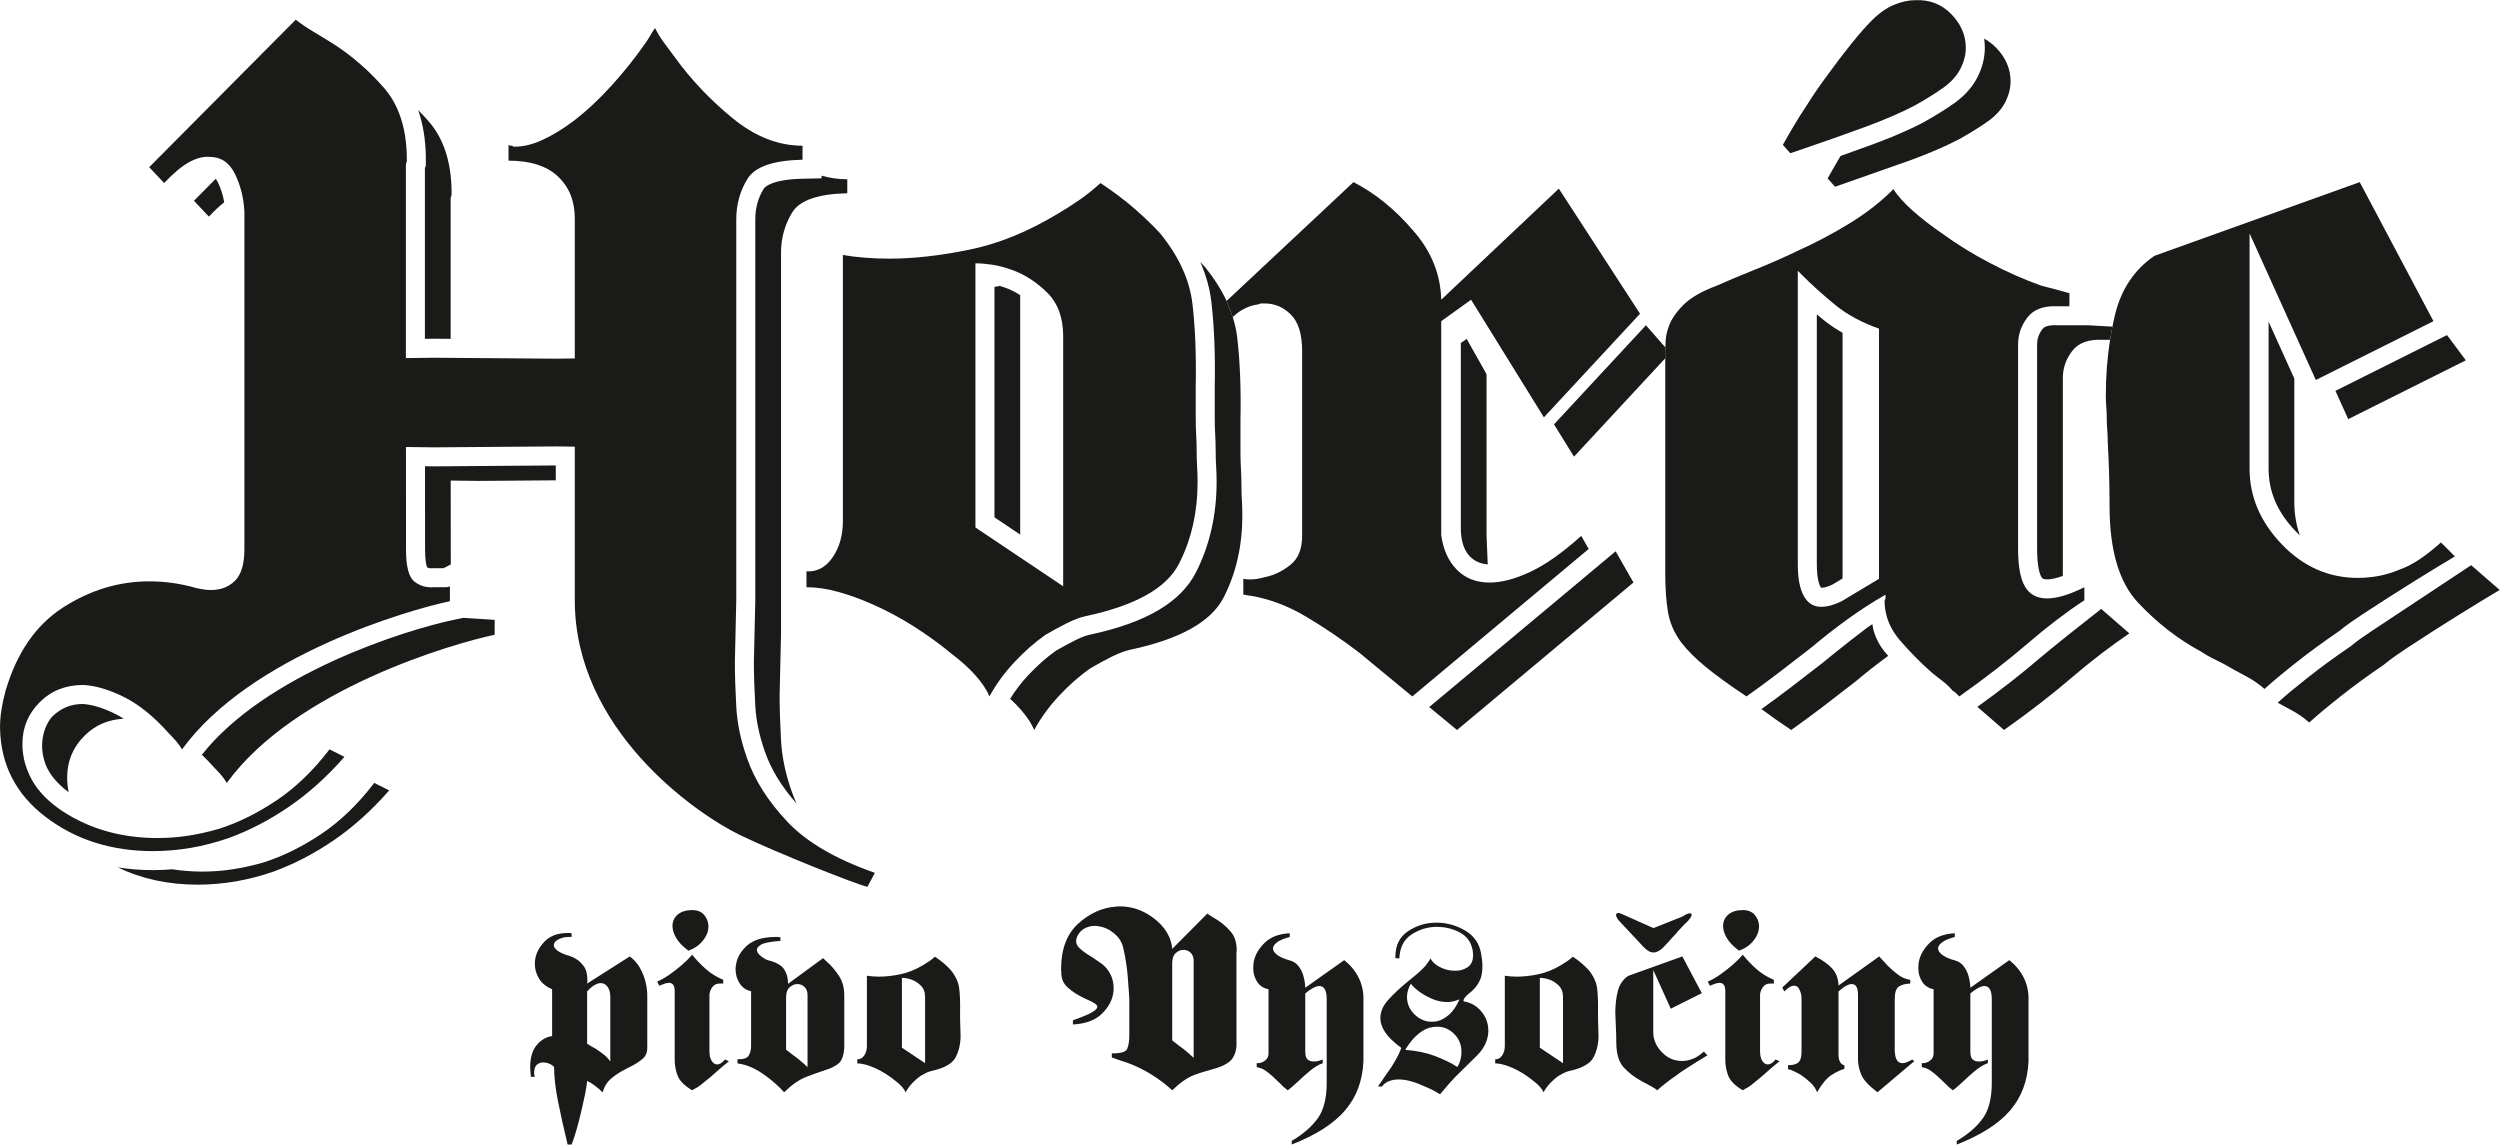 <?xml version="1.0" encoding="UTF-8" standalone="no"?>
<!DOCTYPE svg PUBLIC "-//W3C//DTD SVG 1.1//EN" "http://www.w3.org/Graphics/SVG/1.1/DTD/svg11.dtd">
<svg width="100%" height="100%" viewBox="0 0 2599 1190" version="1.1" xmlns="http://www.w3.org/2000/svg" xmlns:xlink="http://www.w3.org/1999/xlink" xml:space="preserve" xmlns:serif="http://www.serif.com/" style="fill-rule:evenodd;clip-rule:evenodd;stroke-linejoin:round;stroke-miterlimit:1.414;">
    <g transform="matrix(4.167,0,0,4.167,-454.725,296.97)">
        <path d="M289.996,193.058L290.98,193.489C289.668,194.555 288.582,195.477 287.721,196.256C286.86,197.036 286.039,197.732 285.261,198.348C284.769,198.758 284.285,199.147 283.815,199.516C283.343,199.886 282.8,200.214 282.186,200.501C282.144,200.54 282.092,200.583 282.031,200.623C281.97,200.663 281.898,200.704 281.816,200.746C279.889,199.599 278.68,198.389 278.188,197.118C277.696,195.846 277.449,194.494 277.449,193.058L277.449,176.021C277.449,175.242 277.316,174.698 277.049,174.391C276.782,174.084 276.465,173.93 276.097,173.93C275.931,173.93 275.758,173.95 275.573,173.991C275.39,174.033 275.194,174.073 274.989,174.114C274.906,174.156 274.815,174.197 274.712,174.238C274.609,174.278 274.497,174.321 274.374,174.36C274.251,174.401 274.118,174.451 273.974,174.514C273.83,174.575 273.698,174.628 273.575,174.668L273.575,174.606L273.082,173.623C273.575,173.418 274.087,173.16 274.621,172.854C275.152,172.546 275.686,172.208 276.22,171.838C277.204,171.142 278.177,170.383 279.141,169.564C280.104,168.743 280.996,167.861 281.816,166.918C282.759,168.108 283.856,169.267 285.107,170.393C286.358,171.522 287.844,172.454 289.566,173.191L289.566,174.114L288.89,174.114C288.068,174.073 287.444,174.298 287.014,174.79C286.582,175.283 286.306,175.837 286.183,176.451C286.143,176.533 286.121,176.635 286.121,176.758L286.121,191.029C286.121,192.012 286.306,192.803 286.675,193.396C287.044,193.991 287.495,194.289 288.029,194.289C288.356,194.289 288.684,194.186 289.013,193.981C289.341,193.776 289.668,193.469 289.996,193.058ZM542.941,165.873L542.941,165.933C544.295,165.442 545.371,164.765 546.171,163.905C546.97,163.043 547.513,162.141 547.8,161.198C547.841,160.994 547.881,160.767 547.924,160.522C547.964,160.275 547.984,160.029 547.984,159.783C547.943,158.718 547.585,157.785 546.908,156.985C546.232,156.185 545.237,155.785 543.925,155.785C542.409,155.785 541.209,156.154 540.327,156.892C539.445,157.631 539.005,158.594 539.005,159.783C539.005,160.686 539.313,161.67 539.927,162.735C540.543,163.802 541.547,164.848 542.941,165.873ZM318.435,172.208C319.318,173.561 319.758,175.159 319.758,177.006L319.758,190.106C319.635,192.074 319.153,193.396 318.313,194.073C317.472,194.749 316.375,195.293 315.023,195.703C313.628,196.154 312.049,196.718 310.286,197.395C308.523,198.071 306.678,199.352 304.751,201.238C304.464,200.909 304.156,200.583 303.828,200.254C303.5,199.926 303.152,199.599 302.783,199.271C301.757,198.326 300.599,197.415 299.308,196.533C298.016,195.652 296.694,194.987 295.341,194.534C294.971,194.412 294.602,194.309 294.234,194.227C293.864,194.144 293.495,194.084 293.127,194.041L293.127,192.997C294.602,193.039 295.535,192.73 295.925,192.074C296.315,191.419 296.509,190.619 296.509,189.675L296.509,176.021C295.279,175.775 294.326,175.12 293.649,174.053C292.972,172.986 292.635,171.818 292.635,170.547C292.635,170.343 292.644,170.138 292.665,169.931C292.685,169.727 292.716,169.543 292.758,169.378C293.003,167.656 293.905,166.088 295.463,164.673C297.021,163.258 299.338,162.531 302.413,162.49L303.09,162.49C303.336,162.49 303.583,162.511 303.828,162.552L303.828,163.474C301.368,163.638 299.747,163.956 298.969,164.427C298.19,164.898 297.862,165.401 297.986,165.933C298.067,166.303 298.282,166.652 298.632,166.98C298.979,167.308 299.358,167.594 299.769,167.841C299.973,167.964 300.169,168.067 300.353,168.149C300.537,168.231 300.712,168.291 300.876,168.333C302.803,168.824 304.095,169.564 304.751,170.547C305.406,171.531 305.735,172.74 305.735,174.175L314.468,167.779C314.632,167.943 314.808,168.108 314.992,168.271C315.176,168.436 315.35,168.599 315.515,168.763C316.581,169.707 317.553,170.855 318.435,172.208ZM310.593,177.006C310.593,176.104 310.338,175.417 309.826,174.944C309.312,174.474 308.728,174.238 308.072,174.238C307.375,174.238 306.728,174.505 306.135,175.037C305.54,175.57 305.243,176.411 305.243,177.558L305.243,190.598C305.735,191.008 306.216,191.388 306.688,191.735C307.159,192.083 307.642,192.444 308.134,192.812C308.584,193.181 309.015,193.54 309.425,193.888C309.835,194.237 310.225,194.596 310.593,194.964L310.593,177.006ZM348.745,186.107C348.765,186.437 348.776,186.765 348.776,187.092C348.776,189.102 348.366,190.906 347.546,192.504C346.726,194.104 344.675,195.251 341.395,195.949C341.027,196.031 340.616,196.185 340.166,196.41C339.714,196.635 339.243,196.892 338.751,197.178C338.054,197.671 337.376,198.266 336.721,198.963C336.065,199.66 335.511,200.417 335.061,201.238C334.896,200.827 334.6,200.378 334.168,199.886C333.738,199.394 333.194,198.901 332.538,198.409C331.801,197.794 330.98,197.2 330.079,196.624C329.176,196.051 328.253,195.559 327.311,195.149C326.572,194.822 325.835,194.555 325.096,194.349C324.359,194.144 323.661,194.041 323.005,194.041L323.005,192.997C323.701,193.039 324.275,192.73 324.728,192.074C325.177,191.419 325.404,190.619 325.404,189.675L325.404,172.146C325.855,172.228 326.347,172.29 326.88,172.331C327.413,172.371 327.947,172.392 328.479,172.392C330.037,172.392 331.779,172.198 333.708,171.807C335.634,171.419 337.582,170.63 339.551,169.44C340.042,169.154 340.524,168.846 340.996,168.517C341.467,168.189 341.928,167.82 342.379,167.409C343.241,167.984 343.988,168.548 344.625,169.102C345.26,169.655 345.825,170.198 346.317,170.731C347.546,172.249 348.253,173.797 348.437,175.374C348.623,176.954 348.693,178.768 348.653,180.817L348.653,182.909C348.653,183.28 348.662,183.647 348.684,184.017C348.704,184.385 348.715,184.735 348.715,185.062C348.715,185.432 348.725,185.78 348.745,186.107ZM339.919,177.498C339.919,176.267 339.561,175.304 338.843,174.606C338.125,173.91 337.356,173.418 336.536,173.13C336.085,172.966 335.654,172.854 335.245,172.792C334.835,172.73 334.465,172.699 334.138,172.699L334.138,190.106L339.919,193.981L339.919,177.498ZM280.832,165.873L280.832,165.933C282.186,165.442 283.262,164.765 284.061,163.905C284.861,163.043 285.403,162.141 285.691,161.198C285.732,160.994 285.772,160.767 285.814,160.522C285.855,160.275 285.875,160.029 285.875,159.783C285.834,158.718 285.476,157.785 284.799,156.985C284.123,156.185 283.128,155.785 281.816,155.785C280.299,155.785 279.1,156.154 278.218,156.892C277.336,157.631 276.896,158.594 276.896,159.783C276.896,160.686 277.204,161.67 277.818,162.735C278.433,163.802 279.438,164.848 280.832,165.873ZM270.518,175.559C270.58,176.072 270.611,176.574 270.611,177.066L270.611,190.106C270.611,191.336 270.211,192.279 269.411,192.935C268.612,193.592 267.658,194.206 266.552,194.781C266.264,194.904 265.988,195.037 265.72,195.18C265.454,195.325 265.177,195.477 264.891,195.641C263.742,196.217 262.655,196.933 261.631,197.794C260.606,198.655 259.887,199.804 259.478,201.238C258.74,200.54 258.032,199.947 257.356,199.454C256.679,198.963 256.095,198.614 255.603,198.409C255.521,199.311 255.367,200.335 255.142,201.485C254.916,202.631 254.659,203.8 254.373,204.99C254.25,205.605 254.106,206.209 253.943,206.804C253.778,207.399 253.636,207.983 253.512,208.558C253.183,209.828 252.856,210.977 252.528,212.002C252.198,213.027 251.933,213.785 251.728,214.277L250.744,214.277C249.8,210.423 249,206.845 248.346,203.544C247.69,200.245 247.362,197.384 247.362,194.964C247.156,194.679 246.828,194.423 246.378,194.196C245.925,193.971 245.433,193.836 244.901,193.797L244.655,193.797C244.081,193.797 243.568,193.971 243.117,194.319C242.666,194.668 242.42,195.314 242.379,196.256C242.379,196.422 242.389,196.606 242.411,196.809C242.43,197.016 242.461,197.22 242.503,197.424L241.58,197.364C241.538,196.954 241.497,196.553 241.457,196.164C241.416,195.775 241.396,195.396 241.396,195.026C241.396,192.607 241.938,190.751 243.025,189.461C244.111,188.168 245.393,187.42 246.87,187.214L246.87,175.529C245.393,174.914 244.307,174.033 243.609,172.883C242.912,171.737 242.564,170.527 242.564,169.255L242.564,168.885C242.646,167.041 243.394,165.349 244.809,163.811C246.223,162.274 248.161,161.506 250.621,161.506L251.174,161.506C251.379,161.506 251.564,161.527 251.728,161.567L251.728,162.49L250.989,162.49C250.088,162.49 249.247,162.685 248.469,163.074C247.69,163.465 247.299,163.946 247.299,164.519C247.299,164.642 247.32,164.776 247.362,164.919C247.401,165.063 247.485,165.196 247.607,165.318C247.812,165.606 248.13,165.883 248.561,166.15C248.991,166.416 249.555,166.672 250.252,166.918C250.539,167 250.898,167.112 251.329,167.256C251.76,167.4 252.22,167.616 252.712,167.901C253.451,168.312 254.127,168.928 254.742,169.748C255.357,170.567 255.665,171.737 255.665,173.253L255.665,173.683C255.623,173.766 255.603,173.847 255.603,173.93L255.603,174.114L266.244,167.348C267.268,168.086 268.12,169.051 268.796,170.239C269.472,171.429 269.954,172.679 270.242,173.991C270.364,174.525 270.458,175.046 270.518,175.559ZM261.385,177.498C261.385,176.431 261.169,175.59 260.739,174.975C260.309,174.36 259.744,174.033 259.047,173.991C258.555,173.991 258.011,174.166 257.418,174.514C256.823,174.862 256.218,175.385 255.603,176.083L255.603,189.122C255.931,189.327 256.258,189.532 256.587,189.737C256.956,189.943 257.326,190.147 257.695,190.352C258.392,190.803 259.067,191.285 259.724,191.797C260.38,192.31 260.933,192.895 261.385,193.549L261.385,177.498ZM532.842,192.165C532.391,192.473 531.94,192.71 531.49,192.874C530.996,193.08 530.525,193.222 530.075,193.304C529.622,193.387 529.172,193.427 528.721,193.427C526.794,193.427 525.124,192.689 523.709,191.212C522.294,189.737 521.587,188.076 521.587,186.23L521.587,170.731L525.953,180.388L533.703,176.513L528.844,167.348L515.313,172.208C514,173.11 513.139,174.391 512.729,176.052C512.319,177.712 512.115,179.507 512.115,181.433C512.115,181.68 512.124,181.924 512.145,182.172C512.165,182.417 512.177,182.663 512.177,182.909C512.177,183.155 512.186,183.402 512.206,183.647C512.227,183.894 512.238,184.14 512.238,184.385C512.278,185.124 512.308,185.853 512.33,186.569C512.35,187.287 512.36,187.995 512.36,188.691C512.36,191.603 512.986,193.725 514.237,195.057C515.486,196.391 516.871,197.467 518.388,198.287C518.634,198.451 518.88,198.593 519.126,198.716L519.864,199.086C520.356,199.373 520.838,199.638 521.31,199.886C521.78,200.131 522.201,200.417 522.57,200.746C523.062,200.295 523.748,199.721 524.63,199.024C525.513,198.326 526.466,197.63 527.491,196.933C527.737,196.728 527.993,196.533 528.26,196.348C528.526,196.164 528.783,195.99 529.029,195.827C530.217,195.047 531.355,194.319 532.443,193.642C533.528,192.965 534.42,192.423 535.117,192.012L534.195,191.09C533.743,191.5 533.292,191.857 532.842,192.165ZM551.122,193.981C550.793,194.186 550.466,194.289 550.138,194.289C549.604,194.289 549.155,193.991 548.784,193.396C548.415,192.803 548.231,192.012 548.231,191.029L548.231,176.758C548.231,176.635 548.252,176.533 548.292,176.451C548.415,175.837 548.692,175.283 549.123,174.79C549.554,174.298 550.178,174.073 550.999,174.114L551.675,174.114L551.675,173.191C549.953,172.454 548.467,171.522 547.216,170.393C545.965,169.267 544.868,168.108 543.925,166.918C543.105,167.861 542.214,168.743 541.25,169.564C540.286,170.383 539.313,171.142 538.329,171.838C537.796,172.208 537.262,172.546 536.73,172.854C536.196,173.16 535.684,173.418 535.192,173.623L535.684,174.606L535.684,174.668C535.807,174.628 535.94,174.575 536.083,174.514C536.227,174.451 536.36,174.401 536.483,174.36C536.607,174.321 536.719,174.278 536.821,174.238C536.924,174.197 537.016,174.156 537.099,174.114C537.303,174.073 537.498,174.033 537.683,173.991C537.867,173.95 538.041,173.93 538.206,173.93C538.575,173.93 538.892,174.084 539.159,174.391C539.425,174.698 539.558,175.242 539.558,176.021L539.558,193.058C539.558,194.494 539.805,195.846 540.297,197.118C540.789,198.389 541.998,199.599 543.925,200.746C544.007,200.704 544.08,200.663 544.141,200.623C544.202,200.583 544.253,200.54 544.295,200.501C544.909,200.214 545.453,199.886 545.924,199.516C546.395,199.147 546.878,198.758 547.37,198.348C548.149,197.732 548.97,197.036 549.83,196.256C550.691,195.477 551.777,194.555 553.09,193.489L552.106,193.058C551.777,193.469 551.45,193.776 551.122,193.981ZM584.813,193.765C584.423,193.91 584.065,193.981 583.737,193.981C583.081,193.939 582.619,193.673 582.353,193.181C582.086,192.689 581.931,192.137 581.891,191.52C581.85,191.357 581.83,191.212 581.83,191.09L581.83,178.05C581.83,176.37 582.179,175.304 582.877,174.852C583.573,174.401 584.515,174.156 585.705,174.114L585.705,173.191C584.598,173.028 583.582,172.598 582.661,171.9C581.738,171.203 580.887,170.466 580.108,169.686C579.739,169.276 579.37,168.876 579.001,168.487C578.632,168.097 578.283,167.717 577.955,167.348L567.806,174.606C567.766,172.966 567.273,171.593 566.331,170.486C565.387,169.378 563.952,168.333 562.025,167.348L553.784,175.098L554.275,176.083C554.809,175.55 555.28,175.17 555.69,174.944C556.1,174.719 556.468,174.628 556.798,174.668C557.29,174.668 557.668,174.904 557.935,175.374C558.202,175.847 558.396,176.37 558.519,176.943C558.519,177.148 558.529,177.343 558.55,177.528C558.57,177.712 558.581,177.865 558.581,177.989L558.581,191.09C558.581,192.566 558.263,193.51 557.627,193.919C556.992,194.33 556.182,194.514 555.198,194.472L555.198,195.456C555.608,195.539 556.1,195.713 556.675,195.98C557.248,196.246 557.842,196.564 558.457,196.933C559.319,197.508 560.127,198.163 560.888,198.901C561.645,199.638 562.169,200.417 562.455,201.238C563.686,199.106 564.885,197.671 566.054,196.933C567.223,196.195 568.299,195.682 569.283,195.396L569.283,194.534C568.791,194.371 568.443,194.115 568.237,193.765C568.032,193.418 567.909,193.058 567.868,192.689C567.827,192.484 567.806,192.299 567.806,192.137L567.806,176.083L568.546,175.467C568.791,175.262 569.037,175.078 569.283,174.914C569.611,174.709 569.929,174.545 570.237,174.422C570.545,174.298 570.841,174.238 571.129,174.238C571.578,174.238 571.947,174.442 572.236,174.852C572.522,175.262 572.666,175.98 572.666,177.006L572.666,193.058C572.666,194.247 572.933,195.498 573.465,196.809C573.998,198.122 575.351,199.599 577.525,201.238L586.689,193.489L586.197,193.058C585.664,193.387 585.202,193.622 584.813,193.765ZM416.153,161.137C417.116,162.243 417.619,163.74 417.66,165.626L417.66,165.995C417.619,166.077 417.598,166.159 417.598,166.241L417.608,189.614C417.483,191.582 416.712,192.905 415.874,193.58C415.031,194.257 413.936,194.802 412.583,195.211C411.188,195.662 408.872,196.226 407.107,196.903C405.345,197.579 403.499,198.861 401.572,200.746C401.161,200.378 396.208,195.528 388.627,193.304C387.833,193.071 387.16,192.729 386.505,192.566L386.505,191.52C388.678,191.562 389.949,191.203 390.318,190.443C390.688,189.686 390.872,188.465 390.872,186.784L390.872,178.143C390.817,176.972 390.745,175.795 390.639,174.606C390.556,173.007 390.412,171.429 390.207,169.871C390.002,168.312 389.736,166.836 389.408,165.442C389.121,163.966 388.383,162.716 387.194,161.69C386.005,160.666 384.713,160.05 383.319,159.845C383.154,159.804 382.981,159.774 382.796,159.753C382.612,159.732 382.436,159.722 382.273,159.722C381.371,159.722 380.51,159.937 379.69,160.368C378.869,160.798 378.234,161.527 377.783,162.552C377.743,162.716 377.701,162.87 377.66,163.013C377.62,163.157 377.599,163.311 377.599,163.474C377.599,164.089 377.835,164.642 378.306,165.134C378.777,165.626 379.383,166.118 380.121,166.611C380.407,166.816 380.715,167.01 381.043,167.195C381.371,167.379 381.678,167.574 381.966,167.779C382.662,168.231 383.328,168.692 383.964,169.162C384.601,169.635 385.123,170.178 385.533,170.793C385.984,171.408 386.332,172.085 386.579,172.823C386.825,173.561 386.948,174.341 386.948,175.16L386.948,175.775C386.948,175.939 386.926,176.123 386.887,176.328C386.64,178.256 385.686,180.029 384.026,181.649C382.366,183.269 379.956,184.161 376.799,184.324L376.799,183.279C379.014,182.5 380.571,181.854 381.474,181.341C382.376,180.829 382.847,180.367 382.889,179.957C382.889,179.793 382.836,179.641 382.734,179.497C382.631,179.352 382.478,179.22 382.273,179.097C381.863,178.81 381.299,178.511 380.582,178.204C379.864,177.897 379.138,177.538 378.399,177.128C377.332,176.555 376.338,175.847 375.416,175.006C374.493,174.167 373.99,173.068 373.908,171.716L373.908,171.101C373.867,171.018 373.848,170.938 373.848,170.854L373.848,170.547C373.848,165.544 375.27,161.751 378.122,159.169C380.971,156.585 384.098,155.17 387.501,154.924C387.665,154.884 387.829,154.863 387.993,154.863L388.486,154.863C390.985,154.863 393.313,155.508 395.466,156.8C400.646,159.909 401.518,163.929 401.568,165.473L410.341,156.646C410.71,156.933 411.118,157.21 411.571,157.476C412.021,157.743 412.472,158.02 412.924,158.306C414.113,159.086 415.189,160.029 416.153,161.137ZM406.923,168.472C406.923,167.57 406.665,166.883 406.153,166.411C405.641,165.94 405.056,165.704 404.402,165.704C403.703,165.704 403.057,165.97 402.464,166.504C401.868,167.036 401.572,167.877 401.572,169.024L401.572,188.287C402.063,188.696 402.546,189.076 403.017,189.425C403.489,189.772 403.971,190.132 404.462,190.501C404.912,190.869 405.343,191.228 405.754,191.577C406.164,191.925 406.554,192.284 406.923,192.653L406.923,168.472ZM615.025,175.682C614.902,175.006 614.717,174.341 614.472,173.683C614.102,172.699 613.579,171.747 612.903,170.824C612.226,169.902 611.396,169.051 610.412,168.271L600.694,175.159C600.694,174.833 600.652,174.371 600.571,173.776C600.489,173.182 600.346,172.555 600.141,171.9C599.894,171.122 599.504,170.393 598.971,169.717C598.439,169.04 597.721,168.579 596.819,168.333C595.467,167.964 594.43,167.513 593.713,166.98C592.995,166.447 592.637,165.893 592.637,165.318C592.678,164.786 593.036,164.274 593.713,163.781C594.39,163.289 595.425,162.859 596.819,162.49L596.819,161.567C594.154,161.69 592.073,162.48 590.577,163.935C589.08,165.392 588.167,166.98 587.839,168.701C587.798,168.988 587.767,169.255 587.747,169.5C587.726,169.748 587.717,169.993 587.717,170.239C587.717,171.511 588.033,172.649 588.669,173.652C589.305,174.657 590.259,175.283 591.53,175.529L591.53,191.582C591.53,192.32 591.222,192.915 590.607,193.366C589.993,193.817 589.315,194.022 588.578,193.981L588.578,194.964C589.356,195.088 590.063,195.365 590.7,195.796C591.335,196.226 591.96,196.728 592.576,197.301C592.944,197.63 593.313,197.979 593.683,198.348C594.052,198.716 594.44,199.086 594.851,199.454C595.056,199.701 595.291,199.926 595.559,200.131C595.825,200.335 596.081,200.54 596.327,200.746C596.777,200.417 597.219,200.06 597.65,199.67C598.08,199.28 598.5,198.901 598.911,198.532C599.935,197.548 600.96,196.635 601.986,195.796C603.01,194.955 604.035,194.349 605.061,193.981L605.061,193.058C605.02,193.058 604.978,193.08 604.937,193.119L604.753,193.181C604.548,193.264 604.292,193.345 603.985,193.427C603.677,193.51 603.379,193.549 603.093,193.549L602.661,193.549C602.129,193.549 601.667,193.387 601.279,193.058C600.888,192.73 600.694,192.054 600.694,191.029L600.694,176.574C601.432,175.96 602.098,175.499 602.693,175.19C603.287,174.882 603.79,174.73 604.201,174.73C604.816,174.73 605.277,175.006 605.584,175.559C605.892,176.113 606.045,176.924 606.045,177.989L606.045,198.839C606.045,202.611 605.338,205.523 603.924,207.573C602.509,209.623 600.387,211.51 597.558,213.233C597.516,213.233 597.474,213.24 597.435,213.262C597.393,213.283 597.352,213.314 597.311,213.355L597.311,214.277C603.379,211.899 607.828,209.05 610.658,205.728C613.487,202.406 615.004,198.326 615.209,193.489L615.209,177.558C615.209,176.985 615.148,176.359 615.025,175.682ZM507.896,186.107C507.916,186.437 507.926,186.765 507.926,187.092C507.926,189.102 507.516,190.906 506.696,192.504C505.876,194.104 503.825,195.251 500.546,195.949C500.177,196.031 499.766,196.185 499.316,196.41C498.864,196.635 498.393,196.892 497.901,197.178C497.203,197.671 496.527,198.266 495.871,198.963C495.215,199.66 494.661,200.417 494.211,201.238C494.046,200.827 493.75,200.378 493.319,199.886C492.888,199.394 492.345,198.901 491.688,198.409C490.951,197.794 490.13,197.2 489.228,196.624C488.326,196.051 487.403,195.559 486.461,195.149C485.722,194.822 484.985,194.555 484.246,194.349C483.509,194.144 482.811,194.041 482.155,194.041L482.155,192.997C482.852,193.039 483.425,192.73 483.877,192.074C484.328,191.419 484.554,190.619 484.554,189.675L484.554,172.146C485.005,172.228 485.497,172.29 486.03,172.331C486.563,172.371 487.096,172.392 487.629,172.392C489.187,172.392 490.929,172.198 492.858,171.807C494.784,171.419 496.733,170.63 498.701,169.44C499.193,169.154 499.674,168.846 500.145,168.517C500.617,168.189 501.078,167.82 501.529,167.409C502.391,167.984 503.139,168.548 503.775,169.102C504.409,169.655 504.975,170.198 505.467,170.731C506.696,172.249 507.404,173.797 507.588,175.374C507.773,176.954 507.844,178.768 507.803,180.817L507.803,182.909C507.803,183.28 507.813,183.647 507.834,184.017C507.855,184.385 507.865,184.735 507.865,185.062C507.865,185.432 507.875,185.78 507.896,186.107ZM499.069,177.498C499.069,176.267 498.71,175.304 497.993,174.606C497.275,173.91 496.507,173.418 495.686,173.13C495.236,172.966 494.804,172.854 494.395,172.792C493.984,172.73 493.616,172.699 493.288,172.699L493.288,190.106L499.069,193.981L499.069,177.498ZM478.688,181.065C479.857,182.459 480.441,184.058 480.441,185.863C480.441,186.313 480.4,186.765 480.318,187.214C480.235,187.667 480.112,188.117 479.949,188.569C479.743,189.143 479.447,189.727 479.057,190.321C478.667,190.916 478.185,191.5 477.611,192.074C476.996,192.689 476.402,193.272 475.828,193.828C475.253,194.38 474.7,194.925 474.167,195.456L473.183,196.441C472.405,197.178 471.635,197.979 470.877,198.839C470.118,199.701 469.287,200.663 468.386,201.73C468.056,201.525 467.637,201.279 467.125,200.993C466.612,200.704 466.028,200.417 465.372,200.131C464.674,199.804 463.937,199.485 463.158,199.177C462.378,198.87 461.599,198.614 460.821,198.409C460.329,198.287 459.857,198.194 459.406,198.132C458.955,198.071 458.503,198.039 458.053,198.039C457.232,198.039 456.454,198.173 455.715,198.44C454.978,198.707 454.362,199.169 453.871,199.823L452.887,199.763C453.215,199.352 453.552,198.881 453.902,198.348C454.249,197.814 454.609,197.281 454.978,196.748L456.207,195.026C456.74,194.165 457.232,193.325 457.684,192.504C458.135,191.684 458.484,190.906 458.729,190.167C456.842,188.773 455.501,187.472 454.701,186.261C453.902,185.053 453.502,183.894 453.502,182.788C453.502,181.147 454.168,179.599 455.501,178.143C456.832,176.688 458.298,175.304 459.898,173.991C460.799,173.253 461.682,172.526 462.543,171.807C463.404,171.09 464.142,170.383 464.756,169.686C465.003,169.358 465.239,169.04 465.464,168.732C465.689,168.424 465.864,168.128 465.987,167.841C466.438,168.662 467.145,169.338 468.109,169.871C469.072,170.403 470.066,170.731 471.092,170.855C471.255,170.855 471.42,170.864 471.584,170.884C471.747,170.906 471.912,170.916 472.076,170.916C473.265,170.958 474.321,170.67 475.244,170.055C476.166,169.44 476.628,168.456 476.628,167.103C476.628,166.693 476.597,166.272 476.535,165.842C476.474,165.41 476.34,164.949 476.135,164.458C475.601,163.022 474.515,161.915 472.876,161.137C471.235,160.358 469.471,159.967 467.587,159.967L467.218,159.967C465.044,160.05 463.035,160.706 461.189,161.936C459.344,163.166 458.36,165.134 458.238,167.841L457.254,167.779L457.254,167.409C457.254,164.581 458.308,162.458 460.42,161.045C462.532,159.63 464.88,158.922 467.463,158.922L467.894,158.922C470.354,159.005 472.639,159.682 474.752,160.951C476.863,162.223 478.144,164.049 478.596,166.426C478.719,167.083 478.811,167.677 478.873,168.209C478.934,168.743 478.965,169.255 478.965,169.748C478.965,171.346 478.719,172.607 478.227,173.53C477.734,174.451 477.201,175.181 476.628,175.713C476.299,176.041 475.982,176.319 475.674,176.544C475.367,176.769 475.11,177.006 474.905,177.25C474.7,177.456 474.536,177.661 474.413,177.865C474.291,178.072 474.229,178.297 474.229,178.542C476.033,178.83 477.52,179.671 478.688,181.065ZM460.144,177.435C460.144,179.117 460.769,180.573 462.02,181.802C463.27,183.032 464.715,183.647 466.355,183.647C466.56,183.647 466.776,183.638 467.002,183.616C467.227,183.596 467.442,183.566 467.647,183.525C468.672,183.28 469.678,182.725 470.662,181.865C471.645,181.003 472.507,179.732 473.245,178.05C472.753,178.256 472.25,178.42 471.738,178.542C471.224,178.665 470.702,178.727 470.17,178.727C468.899,178.727 467.668,178.472 466.479,177.958C465.289,177.446 464.265,176.882 463.404,176.267C462.829,175.857 462.348,175.467 461.958,175.098C461.569,174.73 461.291,174.422 461.128,174.175L461.128,174.114C460.799,174.689 460.554,175.251 460.39,175.806C460.226,176.359 460.144,176.903 460.144,177.435ZM473.737,191.274C473.778,189.512 473.193,188.005 471.984,186.753C470.774,185.503 469.329,184.878 467.647,184.878C467.073,184.878 466.468,184.96 465.833,185.124C465.197,185.287 464.572,185.576 463.958,185.985C463.22,186.437 462.491,187.052 461.773,187.83C461.056,188.61 460.37,189.552 459.713,190.659C462.501,190.864 464.952,191.366 467.063,192.165C469.175,192.965 470.948,193.817 472.384,194.719C472.466,194.76 472.537,194.802 472.599,194.841C472.661,194.884 472.712,194.925 472.753,194.964L472.753,194.904C473.08,194.33 473.326,193.734 473.491,193.119C473.654,192.504 473.737,191.889 473.737,191.274ZM448.545,173.683C448.175,172.699 447.651,171.746 446.975,170.824C446.298,169.902 445.468,169.05 444.484,168.271L434.766,175.159C434.766,174.832 434.725,174.371 434.643,173.776C434.561,173.182 434.418,172.555 434.213,171.9C433.967,171.122 433.577,170.393 433.044,169.717C432.511,169.04 431.793,168.578 430.892,168.333C429.539,167.963 428.502,167.513 427.785,166.979C427.067,166.447 426.709,165.893 426.709,165.318C426.75,164.786 427.109,164.274 427.785,163.781C428.462,163.289 429.498,162.859 430.892,162.488L430.892,161.567C428.226,161.69 426.145,162.48 424.649,163.935C423.152,165.39 422.239,166.979 421.911,168.701C421.871,168.988 421.84,169.255 421.819,169.5C421.799,169.748 421.789,169.993 421.789,170.239C421.789,171.511 422.106,172.649 422.742,173.652C423.378,174.657 424.331,175.283 425.602,175.528L425.602,191.582C425.602,192.32 425.294,192.915 424.679,193.366C424.065,193.817 423.387,194.021 422.65,193.981L422.65,194.964C423.428,195.088 424.135,195.365 424.772,195.796C425.407,196.225 426.033,196.728 426.648,197.301C427.017,197.63 427.385,197.979 427.755,198.348C428.124,198.716 428.513,199.086 428.924,199.454C429.128,199.7 429.363,199.926 429.631,200.131C429.897,200.335 430.153,200.54 430.4,200.746C430.85,200.417 431.291,200.06 431.722,199.67C432.152,199.28 432.572,198.901 432.983,198.532C434.008,197.548 435.032,196.635 436.058,195.796C437.083,194.955 438.107,194.349 439.133,193.981L439.133,193.058C439.093,193.058 439.05,193.08 439.01,193.119L438.825,193.181C438.62,193.264 438.365,193.345 438.057,193.426C437.75,193.51 437.452,193.549 437.166,193.549L436.734,193.549C436.201,193.549 435.739,193.387 435.351,193.058C434.96,192.729 434.766,192.054 434.766,191.029L434.766,176.574C435.505,175.96 436.17,175.499 436.765,175.19C437.359,174.882 437.862,174.728 438.273,174.728C438.888,174.728 439.349,175.006 439.656,175.559C439.963,176.112 440.117,176.923 440.117,177.989L440.117,198.839C440.117,202.611 439.41,205.523 437.996,207.573C436.581,209.623 434.459,211.51 431.63,213.231C431.588,213.231 431.547,213.24 431.507,213.262C431.465,213.283 431.424,213.313 431.384,213.355L431.384,214.277C437.452,211.899 441.901,209.048 444.73,205.728C447.559,202.406 449.076,198.326 449.282,193.489L449.282,177.558C449.282,176.985 449.22,176.359 449.097,175.682C448.974,175.006 448.79,174.34 448.545,173.683ZM512.976,158.369L519.25,165.073C519.659,165.484 520.059,165.8 520.449,166.025C520.838,166.252 521.258,166.364 521.71,166.364C522.038,166.364 522.406,166.262 522.817,166.056C523.227,165.852 523.657,165.524 524.108,165.073C524.273,164.908 524.693,164.458 525.37,163.719C526.047,162.982 526.794,162.161 527.614,161.259L527.614,161.198L527.738,161.075C528.23,160.542 528.701,160.04 529.152,159.568C529.603,159.098 530.013,158.697 530.382,158.369L530.382,158.307C530.833,157.815 531.089,157.406 531.151,157.077C531.213,156.749 531.058,156.585 530.69,156.585C530.526,156.585 530.29,156.646 529.983,156.769C529.675,156.892 529.316,157.097 528.906,157.384L521.649,160.275L513.899,156.832C513.324,156.544 512.915,156.442 512.668,156.524C512.423,156.607 512.3,156.79 512.3,157.077C512.341,157.282 512.412,157.487 512.515,157.692C512.617,157.898 512.77,158.123 512.976,158.369" style="fill:rgb(26,26,24);fill-rule:nonzero;"/>
    </g>
    <g transform="matrix(4.167,0,0,4.167,-454.725,-915.152)">
        <path d="M524.601,306.284C524.619,305.685 524.647,305.066 524.695,304.408C524.772,303.324 525.044,302.161 525.51,300.916C526.129,299.21 527.333,297.462 529.119,295.675C530.903,293.892 533.661,292.299 537.387,290.902C540.181,289.662 543.325,288.341 546.819,286.943C550.311,285.546 553.841,283.995 557.414,282.287C561.915,280.27 566.262,277.978 570.455,275.416C574.646,272.855 578.293,270.024 581.4,266.915L581.4,266.683C582.484,268.393 584.115,270.216 586.29,272.157C588.462,274.098 591.025,276.078 593.974,278.094C597.388,280.581 601.231,282.947 605.502,285.197C609.771,287.45 614.079,289.352 618.427,290.902C619.667,291.216 620.871,291.525 622.036,291.834C623.201,292.146 624.324,292.456 625.413,292.765L625.413,296.025L622.386,296.025C618.969,295.874 616.484,296.804 614.934,298.82C613.38,300.84 612.604,303.091 612.604,305.574L612.604,356.574C612.604,360.92 613.188,364.065 614.352,366.004C615.515,367.947 617.338,368.914 619.824,368.914C621.065,368.914 622.462,368.682 624.016,368.216C625.566,367.751 627.276,367.052 629.14,366.121L629.14,369.38C624.634,372.332 619.9,375.94 614.934,380.21C609.963,384.481 604.298,388.866 597.934,393.367L597.002,392.436C596.846,392.278 596.613,392.122 596.304,391.971C595.525,391.037 594.674,390.222 593.742,389.524C592.811,388.826 591.879,388.091 590.947,387.312C588.153,384.83 585.552,382.188 583.146,379.394C580.738,376.599 579.457,373.496 579.304,370.08L579.304,369.613C579.304,369.461 579.38,369.228 579.537,368.914L579.537,367.984C576.276,369.846 573.093,371.905 569.989,374.155C566.881,376.407 563.854,378.775 560.907,381.258C558.112,383.433 555.394,385.529 552.756,387.545C550.115,389.564 547.476,391.503 544.839,393.367C540.647,390.572 537.271,388.128 534.709,386.031C532.147,383.934 530.088,381.879 528.537,379.86C526.827,377.531 525.743,375.05 525.278,372.407C524.811,369.771 524.578,366.434 524.578,362.395L524.578,309.009C524.546,308.168 524.546,307.165 524.601,306.284ZM577.907,301.614C573.559,300.065 569.909,298.085 566.961,295.675C564.011,293.272 561.217,290.75 558.578,288.108L557.647,287.177L557.647,360.299C557.647,363.872 558.149,366.549 559.161,368.332C560.168,370.119 561.606,371.011 563.468,371.011C564.243,371.011 565.058,370.894 565.914,370.661C566.765,370.428 567.66,370.08 568.592,369.613L577.907,364.024L577.907,301.614Z" style="fill:rgb(26,26,24);"/>
    </g>
    <g transform="matrix(4.167,0,0,4.167,-454.725,-920.966)">
        <path d="M310.331,363.558L310.331,367.516C312.813,367.516 315.454,367.904 318.248,368.68C321.043,369.458 323.837,370.466 326.632,371.708C330.201,373.26 333.695,375.125 337.112,377.297C340.524,379.472 343.632,381.72 346.426,384.049C348.908,385.913 350.967,387.777 352.597,389.638C354.228,391.502 355.352,393.208 355.974,394.762C357.681,391.655 359.776,388.788 362.262,386.146C364.743,383.507 367.305,381.255 369.946,379.391C371.81,378.309 373.592,377.336 375.303,376.482C377.01,375.63 378.563,375.047 379.961,374.735C392.379,372.097 400.139,367.749 403.248,361.694C406.351,355.641 407.904,348.808 407.904,341.2C407.904,339.96 407.865,338.72 407.788,337.475C407.708,336.234 407.673,334.913 407.673,333.516C407.673,332.275 407.633,330.956 407.555,329.558C407.475,328.16 407.439,326.764 407.439,325.365L407.439,317.449C407.592,309.687 407.323,302.817 406.624,296.838C405.926,290.865 403.248,285.003 398.589,279.257C396.727,277.241 394.591,275.181 392.187,273.087C389.778,270.991 386.946,268.857 383.685,266.683C381.976,268.236 380.229,269.632 378.447,270.873C376.66,272.118 374.837,273.282 372.974,274.368C365.522,278.871 358.147,281.858 350.851,283.331C343.553,284.811 336.955,285.545 331.056,285.545C329.036,285.545 327.018,285.468 325.002,285.312C322.983,285.158 321.12,284.926 319.413,284.613L319.413,350.982C319.413,354.555 318.558,357.582 316.852,360.064C315.141,362.55 312.968,363.714 310.331,363.558ZM374.372,367.282L374.372,304.873C374.372,300.215 373.01,296.569 370.296,293.928C367.578,291.29 364.667,289.426 361.563,288.339C359.853,287.72 358.222,287.291 356.672,287.058C355.119,286.825 353.722,286.708 352.481,286.708L352.481,352.613L374.372,367.282Z" style="fill:rgb(26,26,24);"/>
    </g>
    <g transform="matrix(4.167,0,0,4.167,-454.725,-1676.46)">
        <path d="M599.564,414.318L599.564,414.238C599.564,411.134 598.359,408.339 595.954,405.856C593.545,403.373 590.558,402.209 586.988,402.363C585.278,402.363 583.496,402.75 581.632,403.526C579.77,404.304 577.907,405.623 576.044,407.485C574.646,408.882 572.976,410.787 571.037,413.19C569.094,415.6 567.114,418.198 565.099,420.992C564.166,422.237 563.272,423.477 562.42,424.717C561.565,425.962 560.75,427.203 559.975,428.445C558.731,430.306 557.607,432.093 556.599,433.801C555.587,435.511 554.696,437.061 553.921,438.457L555.784,440.553C563.545,437.914 569.832,435.702 574.646,433.916C579.457,432.134 583.496,430.386 586.756,428.677C588.153,427.902 589.47,427.128 590.715,426.349C591.955,425.573 593.119,424.799 594.208,424.019C596.07,422.621 597.427,421.071 598.283,419.361C599.121,417.682 599.551,416.003 599.564,414.318" style="fill:rgb(26,26,24);"/>
    </g>
    <g transform="matrix(4.167,0,0,4.167,-454.725,-921.936)">
        <path d="M416.69,300.365C417.374,299.682 418.127,299.081 418.969,298.584C420.286,297.81 421.647,297.344 423.044,297.188C423.354,297.034 423.586,296.955 423.742,296.955L424.674,296.955C427.156,296.955 429.332,297.886 431.195,299.749C433.057,301.613 433.989,304.641 433.989,308.831L433.989,354.94C433.989,358.202 433.018,360.609 431.079,362.16C429.135,363.714 427.079,364.722 424.906,365.187C423.819,365.5 422.812,365.693 421.88,365.769C420.948,365.848 420.093,365.81 419.318,365.653L419.318,369.612C419.628,369.612 419.901,369.653 420.133,369.728C420.366,369.808 420.635,369.844 420.948,369.844C425.758,370.624 430.496,372.406 435.154,375.201C439.811,377.995 444.155,380.945 448.195,384.049C450.832,386.225 453.278,388.243 455.53,390.103C457.778,391.967 459.758,393.599 461.468,394.995L505.482,358.202L503.619,354.94C498.961,359.133 494.729,362.123 490.926,363.906C487.121,365.693 483.745,366.584 480.797,366.584C477.381,366.584 474.626,365.5 472.53,363.324C470.434,361.152 469.153,358.281 468.687,354.707L468.687,301.379L476.139,296.023L494.304,325.365L518.289,299.517L498.029,268.311L468.687,296.023C468.531,289.659 466.202,283.915 461.702,278.791C457.197,273.515 452.23,269.477 446.797,266.683L415.138,296.333L416.69,300.365Z" style="fill:rgb(26,26,24);"/>
    </g>
    <g transform="matrix(4.167,0,0,4.167,-454.725,-929.703)">
        <path d="M634.496,321.645L634.496,322.004C634.499,322.893 634.536,323.781 634.612,324.668C634.689,325.6 634.729,326.531 634.729,327.462C634.729,328.394 634.766,329.326 634.845,330.256C634.922,331.188 634.961,332.119 634.961,333.052C635.114,335.847 635.231,338.605 635.311,341.318C635.387,344.036 635.428,346.715 635.428,349.354C635.428,360.378 637.792,368.412 642.53,373.455C647.264,378.502 652.504,382.577 658.25,385.681C659.18,386.304 660.112,386.844 661.044,387.312L663.838,388.707C665.701,389.796 667.524,390.805 669.311,391.735C671.094,392.668 672.687,393.751 674.084,394.995C675.947,393.285 678.545,391.118 681.886,388.475C685.222,385.837 688.832,383.2 692.714,380.557C693.646,379.783 694.613,379.044 695.625,378.346C696.633,377.648 697.605,376.989 698.536,376.367C703.037,373.418 707.345,370.661 711.461,368.099C715.573,365.538 718.949,363.482 721.591,361.928L718.098,358.436C716.387,359.989 714.681,361.345 712.974,362.511C711.265,363.674 709.558,364.57 707.851,365.188C705.989,365.966 704.201,366.508 702.494,366.818C700.785,367.131 699.079,367.284 697.372,367.284C690.072,367.284 683.749,364.49 678.393,358.901C673.037,353.312 670.359,347.025 670.359,340.038L670.359,281.353L686.892,317.915L716.235,303.243L697.838,268.547L646.606,286.942C641.635,290.36 638.375,295.209 636.825,301.496C636.572,302.519 636.347,303.557 636.137,304.606L635.549,307.891C634.863,312.259 634.507,316.84 634.496,321.645" style="fill:rgb(26,26,24);"/>
    </g>
    <g transform="matrix(4.167,0,0,4.167,-454.725,-892.829)">
        <path d="M305.503,419.212C300.694,414.091 297.354,408.812 295.491,403.378C293.941,399.031 293.044,394.762 292.813,390.57C292.581,386.377 292.464,382.652 292.464,379.393L292.813,364.024L292.813,269.011C292.813,265.285 293.746,261.908 295.609,258.882C297.472,255.854 302.049,254.265 309.346,254.107L309.346,250.615C303.295,250.615 297.472,248.326 291.884,243.743C286.295,239.168 281.478,234.081 277.444,228.492C276.515,227.251 275.618,226.046 274.766,224.882C273.914,223.718 273.175,222.516 272.554,221.273C272.087,221.894 271.661,222.554 271.276,223.251C270.886,223.951 270.46,224.613 269.993,225.232C267.51,228.805 264.713,232.297 261.609,235.71C258.504,239.127 255.323,242.078 252.063,244.559C249.576,246.422 247.093,247.936 244.609,249.101C242.125,250.265 239.796,250.848 237.624,250.848L237.158,250.848L236.927,250.615L236.46,250.615C236.301,250.615 236.147,250.537 235.993,250.381L235.993,254.34C241.427,254.34 245.542,255.661 248.334,258.298C251.131,260.941 252.526,264.432 252.526,268.779L252.526,303.685L247.741,303.745L217.371,303.51L210.388,303.599L210.388,255.504C210.388,255.196 210.465,254.885 210.618,254.573L210.618,253.175C210.465,246.036 208.562,240.368 204.917,236.177C201.265,231.985 197.19,228.416 192.689,225.465C190.981,224.38 189.272,223.332 187.568,222.32C185.855,221.314 184.305,220.265 182.909,219.177L146.348,255.971L150.074,259.93C152.403,257.448 154.501,255.701 156.364,254.688C158.227,253.682 159.931,253.257 161.485,253.408C164.281,253.408 166.376,254.845 167.771,257.716C169.171,260.592 169.947,263.735 170.101,267.147L170.101,351.216C170.101,354.943 169.326,357.584 167.771,359.134C166.222,360.689 164.204,361.463 161.717,361.463C160.942,361.463 160.167,361.387 159.391,361.229L158.107,360.971C154.318,359.882 150.419,359.299 146.393,359.299C138.783,359.299 131.604,361.479 124.851,365.821C118.098,370.168 113.326,377.075 110.53,386.547C110.063,388.25 109.714,389.842 109.483,391.32C109.248,392.792 109.134,394.307 109.134,395.86C109.284,405.02 113.09,412.431 120.541,418.099C127.996,423.764 136.921,426.602 147.322,426.602C150.427,426.602 153.572,426.326 156.754,425.786C159.935,425.238 163.076,424.422 166.185,423.338C171.31,421.476 176.315,418.875 181.205,415.538C186.094,412.199 190.713,408.048 195.06,403.079L191.334,401.217C187.296,406.493 182.913,410.725 178.177,413.907C173.44,417.09 168.668,419.46 163.856,421.009C161.213,421.784 158.616,422.369 156.055,422.759C153.495,423.145 150.97,423.338 148.486,423.338C140.877,423.338 134.051,421.747 127.996,418.566C121.942,415.38 117.981,411.464 116.118,406.805C115.651,405.718 115.302,404.594 115.071,403.429C114.84,402.265 114.722,401.059 114.722,399.822C114.722,395.783 116.155,392.329 119.028,389.455C121.901,386.583 125.509,385.151 129.86,385.151C132.96,385.3 136.377,386.315 140.103,388.178C143.832,390.04 147.557,393.068 151.283,397.26C151.9,397.878 152.484,398.498 153.028,399.124C153.572,399.74 154.075,400.438 154.542,401.217C171.634,377.736 211.194,366.382 221.37,364.256L221.37,360.53C221.062,360.689 220.749,360.761 220.437,360.761L217.409,360.761C215.546,360.92 213.92,360.453 212.519,359.365C211.123,358.282 210.425,355.64 210.425,351.447L210.404,325.779L217.371,325.868L247.741,325.637L252.526,325.696L252.526,364.024C252.526,396.319 282.727,417.257 293.742,422.589C302.886,427.015 322.718,434.891 325.531,435.514L327.393,432.021C317.613,428.604 310.316,424.339 305.503,419.212Z" style="fill:rgb(26,26,24);"/>
    </g>
    <g transform="matrix(4.167,0,0,4.167,-454.725,-875.368)">
        <path d="M299.65,257.177C298.242,259.466 297.558,261.966 297.558,264.82L297.556,359.941L297.209,375.256C297.21,378.365 297.325,382.02 297.551,386.118C297.755,389.821 298.566,393.682 299.961,397.593C301.467,401.985 304.121,406.318 307.849,410.538C307.407,409.55 306.998,408.559 306.657,407.56C305.106,403.214 304.209,398.944 303.978,394.753C303.746,390.56 303.628,386.834 303.628,383.576L303.978,368.207L303.978,273.193C303.978,269.468 304.911,266.091 306.774,263.064C308.636,260.036 313.215,258.448 320.511,258.289L320.511,254.797C318.342,254.797 316.203,254.491 314.092,253.902L314.092,254.559L309.45,254.66C301.491,254.832 299.89,256.787 299.65,257.177ZM165.063,260.538C164.763,258.79 164.26,257.153 163.505,255.603C163.313,255.207 163.128,254.911 162.949,254.683L157.513,260.154L161.238,264.113C162.592,262.67 163.866,261.484 165.063,260.538ZM215.364,251.486L215.133,251.955L215.133,294.603L217.311,294.575L221.553,294.608L221.553,259.688C221.553,259.379 221.63,259.069 221.783,258.756L221.783,257.358C221.63,250.22 219.726,244.55 216.082,240.36C215.226,239.378 214.347,238.435 213.445,237.522C214.627,240.904 215.273,244.696 215.362,248.882L215.364,251.486ZM217.409,326.421L247.781,326.192L247.781,329.904L228.537,330.051L221.569,329.963L221.586,350.898L219.774,351.825L217.208,351.825L217.008,351.843C216.907,351.851 216.81,351.856 216.713,351.856C216.301,351.856 215.982,351.777 215.673,351.593C215.521,351.204 215.171,350.004 215.171,347.253L215.154,326.393L217.409,326.421ZM222.341,364.71C210.036,367.28 175.372,378.257 159.493,398.368C160.478,399.313 161.463,400.335 162.448,401.443C163.064,402.06 163.649,402.68 164.193,403.305C164.737,403.924 165.24,404.622 165.707,405.4C182.799,381.919 222.359,370.566 232.535,368.438L232.535,364.713L224.717,364.213L222.341,364.71ZM139.979,389.375C139.308,388.95 138.642,388.559 137.981,388.229C134.908,386.692 132.136,385.843 129.739,385.703C126.686,385.726 124.444,386.755 122.386,388.619C120.955,389.916 118.209,394.729 120.522,400.853C121.527,403.361 123.462,405.658 126.261,407.718C126.254,407.682 126.242,407.647 126.234,407.611C126.002,406.448 125.885,405.245 125.885,404.002C125.885,399.963 127.319,396.51 130.193,393.64C132.83,391 136.097,389.591 139.979,389.375ZM189.341,418.09C184.603,421.271 179.829,423.639 175.019,425.193C172.377,425.967 169.779,426.55 167.218,426.939C164.656,427.326 162.131,427.522 159.649,427.522C157.05,427.522 154.548,427.321 152.13,426.948C150.511,427.082 148.905,427.153 147.32,427.153C144.286,427.153 141.356,426.921 138.53,426.473C144.436,429.339 151.085,430.782 158.485,430.782C161.589,430.782 164.732,430.508 167.916,429.968C171.096,429.422 174.24,428.607 177.348,427.522C182.471,425.659 187.478,423.057 192.368,419.722C197.259,416.381 201.876,412.229 206.224,407.263L202.497,405.399C198.459,410.675 194.075,414.908 189.341,418.09ZM415.138,285.157C413.81,282.306 412.021,279.483 409.754,276.686C409.374,276.275 408.974,275.858 408.57,275.444C410.014,278.7 410.946,282.008 411.337,285.344C412.055,291.489 412.34,298.64 412.184,306.598L412.185,314.422C412.185,315.761 412.221,317.082 412.293,318.344C412.376,319.842 412.417,321.261 412.417,322.572C412.417,323.898 412.453,325.128 412.523,326.227C412.608,327.584 412.65,328.937 412.65,330.256C412.65,338.589 410.907,346.212 407.47,352.916C403.638,360.38 394.962,365.455 380.947,368.434C379.979,368.65 378.777,369.108 377.422,369.783C375.898,370.545 374.291,371.417 372.515,372.443C370.204,374.093 367.919,376.113 365.719,378.452C363.975,380.307 362.445,382.306 361.136,384.409C362.106,385.296 362.986,386.183 363.762,387.069C365.392,388.932 366.517,390.637 367.139,392.192C368.846,389.084 370.941,386.219 373.427,383.576C375.908,380.937 378.469,378.685 381.111,376.822C382.974,375.739 384.758,374.765 386.467,373.912C388.174,373.059 389.728,372.477 391.126,372.165C403.544,369.527 411.304,365.179 414.412,359.124C417.516,353.07 419.069,346.239 419.069,338.631C419.069,337.39 419.03,336.149 418.952,334.905C418.874,333.665 418.836,332.344 418.836,330.945C418.836,329.705 418.797,328.386 418.72,326.988C418.64,325.589 418.604,324.194 418.604,322.794L418.604,314.879C418.757,307.117 418.488,300.247 417.788,294.269C417.589,292.566 417.211,290.874 416.69,289.189L415.138,285.157ZM524.578,299.461L501.812,323.996L496.825,315.94L519.762,291.222L524.601,296.736C524.546,297.617 524.546,298.62 524.578,299.461ZM597.057,235.554L596.97,235.617C595.82,236.44 594.561,237.28 593.229,238.112C591.923,238.929 590.519,239.756 589.057,240.566L588.96,240.619C586.957,241.669 584.666,242.737 582.109,243.813C580.987,244.341 577.573,245.616 576.654,245.972C576.535,246.015 576.416,246.06 576.295,246.105C574,246.957 571.334,247.918 568.338,248.974C568.149,249.286 567.944,249.607 567.764,249.913C566.752,251.624 565.86,253.174 565.086,254.57L566.948,256.666C567.195,256.582 584.429,250.508 586.06,249.935C590.76,248.184 594.718,246.469 597.92,244.79C599.317,244.016 600.635,243.241 601.879,242.461C603.12,241.686 604.285,240.911 605.373,240.132C607.235,238.734 608.592,237.184 609.449,235.474C610.299,233.768 610.729,232.062 610.729,230.351C610.729,227.246 609.524,224.452 607.119,221.968C606.208,221.029 605.213,220.28 604.136,219.719C604.24,220.459 604.31,221.209 604.31,221.977C604.31,224.415 603.711,226.851 602.53,229.219C601.345,231.588 599.504,233.716 597.057,235.554ZM694.973,314.64L724.315,299.968L719.619,293.665L691.782,307.585L694.973,314.64ZM675.105,290.322L675.105,326.997C675.105,332.766 677.301,337.863 681.819,342.578C682.171,342.944 682.528,343.291 682.888,343.629C681.984,340.994 681.524,338.242 681.524,335.371L681.524,304.517L675.105,290.322ZM725.644,351.078C718.525,355.771 703.138,365.985 701.136,367.296C700.261,367.88 699.312,368.524 698.327,369.206C697.456,369.808 696.591,370.465 695.749,371.166L695.573,371.312L695.384,371.44C691.588,374.024 688.037,376.621 684.829,379.157C681.615,381.698 679.107,383.792 677.365,385.385C678.413,385.969 679.452,386.535 680.476,387.069C682.258,388.001 683.851,389.084 685.249,390.329C687.112,388.619 689.71,386.451 693.05,383.808C696.387,381.17 699.997,378.533 703.879,375.891C704.811,375.116 705.778,374.377 706.79,373.68C707.797,372.982 708.77,372.321 709.7,371.699C714.201,368.751 718.51,365.994 722.625,363.433C726.737,360.871 730.114,358.814 732.756,357.26L725.644,351.078ZM618.027,374.26C613.434,378.206 608.2,382.291 602.456,386.417L609.099,392.192C615.463,387.692 621.128,383.306 626.098,379.035C630.749,375.037 636.124,370.938 640.369,368.096L633.34,361.986C628.916,365.42 620.596,372.052 618.027,374.26ZM563.964,375.339L563.821,375.454C561.016,377.638 558.285,379.743 555.637,381.767C553.315,383.543 550.945,385.282 548.58,386.971C550.679,388.55 553.147,390.287 556.003,392.192C558.641,390.329 561.279,388.39 563.921,386.37C566.558,384.354 569.277,382.258 572.071,380.083C574.718,377.854 577.439,375.731 580.215,373.689C577.667,371.012 576.527,368.096 576.256,365.792C575.714,365.928 566.519,373.184 563.964,375.339ZM465.692,386.472C466.027,386.749 466.368,387.031 466.695,387.302C468.944,389.164 470.923,390.795 472.633,392.192L516.647,355.4L512.2,347.612L465.692,386.472ZM475.036,294.612L473.579,295.66L473.579,341.865C473.579,347.634 476.228,350.528 480.293,350.888L479.998,343.682L479.998,303.428L475.036,294.612ZM636.137,291.565L630.159,291.222L622.28,291.222L622.176,291.218C622.007,291.21 621.842,291.206 621.68,291.206C619.432,291.206 618.877,291.927 618.696,292.164C617.777,293.358 617.35,294.584 617.35,296.026L617.35,347.026C617.35,351.723 618.098,353.476 618.419,354.012C618.617,354.342 618.785,354.621 619.824,354.621C620.598,354.621 621.55,354.453 622.655,354.123C623.01,354.016 623.385,353.889 623.769,353.748L623.769,304.399C623.769,301.916 624.544,299.665 626.098,297.645C627.648,295.629 630.133,294.699 633.551,294.851L635.549,294.851L636.137,291.565ZM562.392,288.502L562.392,350.751C562.392,354.464 563.019,355.967 563.288,356.442C563.363,356.575 563.424,356.661 563.465,356.712C563.869,356.709 564.249,356.648 564.669,356.535C565.176,356.396 565.731,356.18 566.316,355.896L568.812,354.398L568.812,293.102C567.052,292.092 565.42,290.997 563.958,289.8C563.432,289.373 562.91,288.94 562.392,288.502ZM358.581,281.406C358.127,281.485 357.674,281.564 357.227,281.637L357.227,339.137L363.646,343.44L363.646,283.706C362.455,282.929 361.237,282.309 359.996,281.873C359.511,281.699 359.039,281.542 358.581,281.406" style="fill:rgb(26,26,24);fill-rule:nonzero;"/>
    </g>
</svg>
